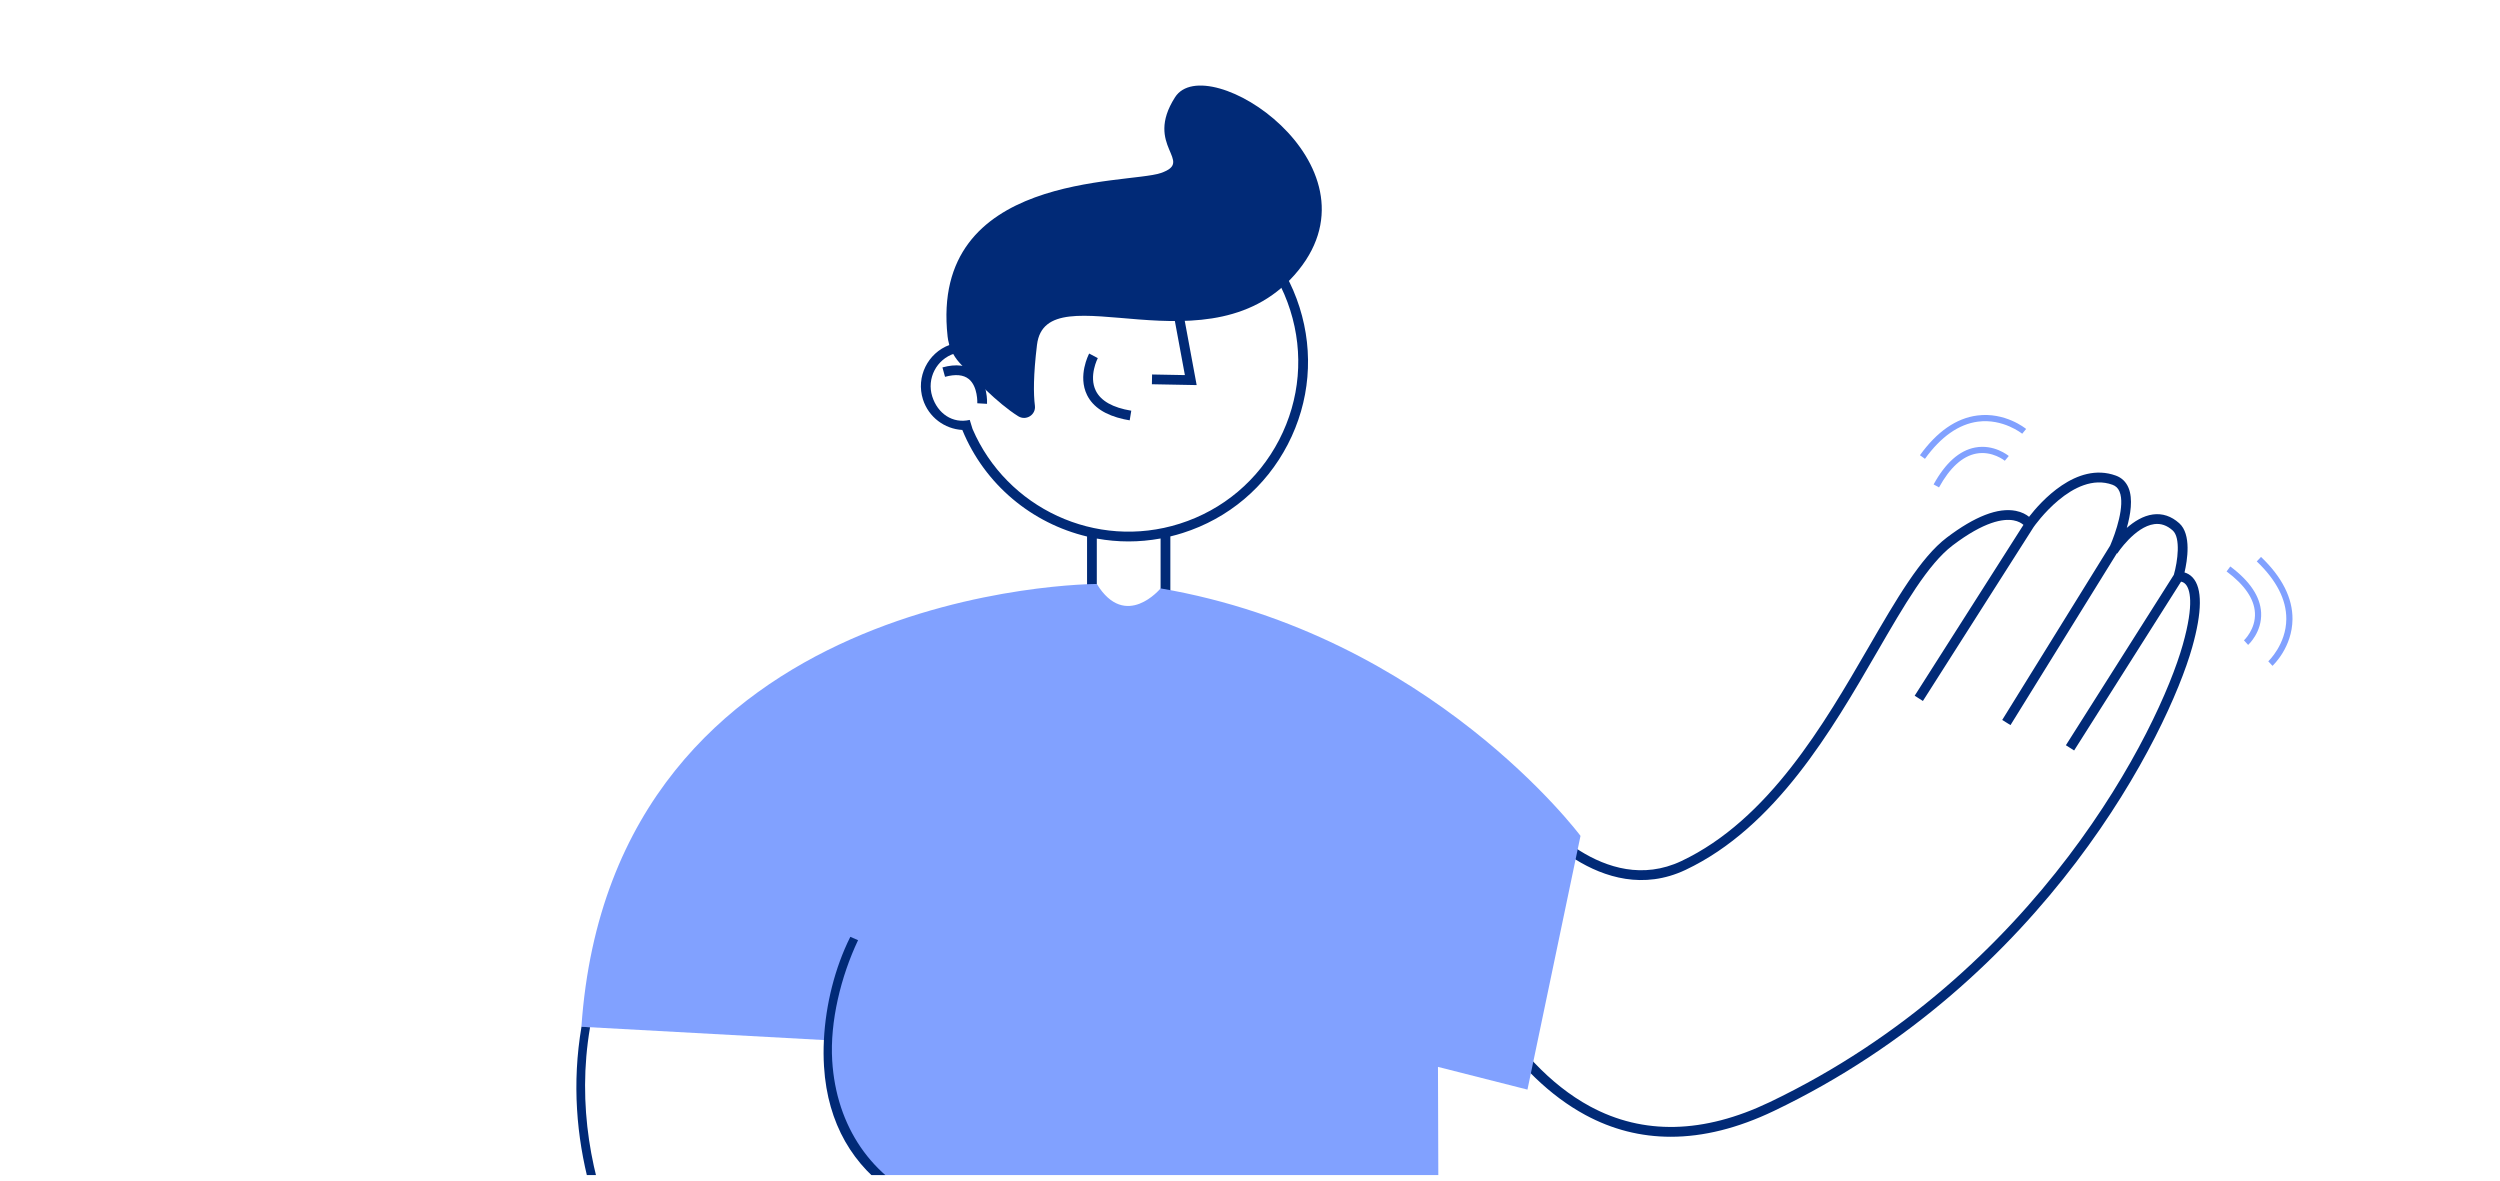 <svg width="328" height="155" viewBox="0 0 328 155" fill="none" xmlns="http://www.w3.org/2000/svg">
<g clip-path="url(#clip0_274_10893)">
<path fill-rule="evenodd" clip-rule="evenodd" d="M287.678 75.77C287.344 75.408 286.961 75.208 286.608 75.107C286.974 73.542 287.543 70.102 285.916 68.647C284.876 67.716 283.714 67.329 282.466 67.496C281.177 67.669 279.991 68.422 279.036 69.259C279.529 67.519 279.86 65.453 279.268 64.019C278.942 63.227 278.38 62.682 277.598 62.398C272.419 60.519 267.689 65.895 266.212 67.806C265.838 67.503 265.275 67.18 264.475 67.023C262.144 66.564 259.1 67.743 255.426 70.525C251.981 73.135 248.823 78.587 245.165 84.9C239.318 94.993 232.041 107.554 220.603 112.968C210.447 117.774 201.612 106.71 201.525 106.597L200.517 107.388C200.611 107.508 210.069 119.369 221.149 114.127C232.948 108.542 240.336 95.789 246.272 85.543C249.86 79.35 252.959 74.001 256.199 71.547C260.352 68.4 262.825 68.029 264.173 68.269C264.829 68.387 265.243 68.656 265.477 68.862L251.206 91.278L252.285 91.967L266.805 69.159C266.917 68.998 272.001 61.729 277.161 63.602C277.597 63.76 277.9 64.056 278.085 64.507C278.825 66.299 277.577 69.908 276.85 71.59L262.69 94.458L263.777 95.133L277.735 72.591L277.783 72.618C277.806 72.583 280.092 69.105 282.638 68.765C283.508 68.651 284.305 68.922 285.063 69.601C286.118 70.545 285.718 73.63 285.208 75.414L271.044 97.775L272.125 98.462L286.152 76.316C286.319 76.343 286.547 76.424 286.755 76.659C287.284 77.257 287.938 79.086 286.375 84.61C283.277 95.567 267.498 127.705 232.172 144.606C223.519 148.745 215.593 148.932 208.613 145.16C187.317 133.651 181.029 89.02 180.967 88.57L179.699 88.744C179.715 88.857 181.292 100.266 185.526 112.967C191.239 130.102 198.802 141.313 208.004 146.287C211.529 148.192 215.272 149.144 219.211 149.144C223.496 149.144 228.012 148.016 232.723 145.762C268.478 128.656 284.464 96.071 287.607 84.959C288.937 80.254 288.961 77.163 287.678 75.77Z" fill="#012A77"/>
<path fill-rule="evenodd" clip-rule="evenodd" d="M151.129 50.413L157.002 50.524L154.058 34.645L152.8 34.878L155.457 49.213L151.153 49.132L151.129 50.413Z" fill="#012A77"/>
<path fill-rule="evenodd" clip-rule="evenodd" d="M147.46 55.004C147.704 55.057 147.956 55.105 148.216 55.148L148.423 53.884C146.002 53.486 144.438 52.607 143.774 51.273C142.815 49.348 144.019 47.008 144.031 46.984L142.9 46.385C142.837 46.503 141.377 49.316 142.624 51.835C143.401 53.406 145.027 54.47 147.46 55.004Z" fill="#012A77"/>
<path fill-rule="evenodd" clip-rule="evenodd" d="M133.587 54.607C134.615 55.251 135.931 54.427 135.779 53.223C135.586 51.702 135.568 49.235 136.054 45.242C137.251 35.395 159.03 49.467 170.351 35.468C181.672 21.468 158.306 6.3 154.166 12.758C150.026 19.216 156.825 21.146 152.298 22.701C147.903 24.212 121.953 22.577 124.325 44.144C124.466 45.43 125.022 46.635 125.888 47.596C127.63 49.528 130.85 52.894 133.587 54.607Z" fill="#012A77"/>
<path fill-rule="evenodd" clip-rule="evenodd" d="M167.825 57.709C165.087 62.999 160.456 66.905 154.783 68.708C143.789 72.201 132.065 66.669 127.596 56.277L127.23 55.091C124.979 55.614 123.02 54.256 122.31 52.015C121.563 49.658 122.871 47.133 125.224 46.385C125.621 46.258 126.022 46.194 126.42 46.18C126.326 45.769 126.356 45.321 126.492 44.896C126.295 44.899 126.098 44.915 125.901 44.939C126.202 42.266 126.987 39.643 128.26 37.183C130.999 31.892 135.63 27.986 141.303 26.184C143.525 25.477 145.802 25.127 148.069 25.127C151.587 25.127 155.079 25.972 158.293 27.64C163.577 30.381 167.479 35.018 169.279 40.698C171.079 46.377 170.563 52.418 167.825 57.709ZM170.499 40.31C168.595 34.304 164.469 29.401 158.882 26.502C153.295 23.603 146.914 23.056 140.915 24.963C134.917 26.869 130.02 30.999 127.124 36.593C125.705 39.335 124.858 42.268 124.581 45.252C121.717 46.312 120.158 49.459 121.091 52.402C121.833 54.744 123.941 56.278 126.257 56.411C129.209 63.615 135.433 68.676 142.621 70.392V79.459H143.901V70.66C145.263 70.906 146.653 71.036 148.058 71.036C149.454 71.036 150.863 70.907 152.27 70.65V79.459H153.55V70.379C154.091 70.248 154.631 70.1 155.17 69.928C161.168 68.023 166.066 63.892 168.961 58.298C171.857 52.704 172.403 46.315 170.499 40.31Z" fill="#012A77"/>
<path fill-rule="evenodd" clip-rule="evenodd" d="M127.906 48.733C126.869 47.892 125.438 47.714 123.648 48.205L123.987 49.44C125.355 49.065 126.403 49.162 127.101 49.728C128.315 50.713 128.224 52.888 128.222 52.91L129.499 52.984C129.506 52.869 129.644 50.143 127.906 48.733Z" fill="#012A77"/>
<path fill-rule="evenodd" clip-rule="evenodd" d="M200.403 142.956L188.662 139.976L188.708 154.41L188.713 155.494L188.652 164.555L152.67 163.983C154.677 164.14 156.63 164.27 158.504 164.395C165.856 164.89 172.204 165.32 175.963 166.842C177.105 167.305 178.068 167.763 178.871 168.218C179.22 168.378 182.265 169.848 182.043 171.706C182.033 171.795 182.016 171.882 181.989 171.969C181.954 172.107 181.895 172.242 181.819 172.375H180.058C180.385 172.126 180.602 171.849 180.629 171.568C180.683 171.102 180.291 169.808 175.509 167.866C171.928 166.412 165.661 165.989 158.41 165.502C147.301 164.755 133.475 163.828 121.496 158.805C121.271 158.71 121.052 158.616 120.833 158.516C120.622 158.421 120.411 158.324 120.206 158.223C120.006 158.126 119.808 158.028 119.611 157.925C113.563 154.781 109.784 149.585 108.608 142.66L108.34 136.467L108.094 136.454L76.893 134.745L76.289 134.713H76.281C80.319 76.616 143.902 76.616 143.902 76.616C147.672 82.755 152.27 77.198 152.27 77.198C187.702 83.269 207.362 109.667 207.362 109.667L200.403 142.956Z" fill="#81A1FF"/>
<path fill-rule="evenodd" clip-rule="evenodd" d="M187.624 187.385C187.251 188.929 185.628 190.207 182.71 191.239C181.574 191.712 180.251 192.165 178.72 192.603C179.367 192.969 179.956 193.505 179.967 194.255C179.978 194.835 179.699 195.604 178.066 196.584C177.506 196.92 176.789 197.28 175.872 197.668C174.599 198.203 172.938 198.788 170.774 199.425C163.801 201.477 150.053 203.05 134.233 200.73C130.982 200.251 127.38 199.563 123.609 198.574C112.991 195.79 101.014 190.618 91.623 181.056C89.636 179.034 87.32 176.226 85.078 172.781C84.905 172.513 84.732 172.242 84.559 171.969C78.811 162.84 73.761 149.566 76.29 134.713V134.707L76.893 134.745L77.415 134.78C73.907 155.371 85.332 173.033 92.451 180.282C104.963 193.023 122.178 197.835 134.423 199.633C149.05 201.778 163.06 200.54 170.46 198.366C172.675 197.713 174.306 197.131 175.505 196.622C175.537 196.608 175.567 196.595 175.596 196.584C178.637 195.282 178.831 194.48 178.829 194.288C178.82 193.814 177.747 193.297 176.914 193.077C176.873 193.067 176.83 193.058 176.792 193.048L175.975 192.858C164.08 194.792 149.531 192.311 149.382 192.286L149.599 191.195C149.745 191.222 164.537 193.735 176.324 191.677C178.958 191.217 180.922 190.697 182.388 190.169C185.699 188.755 186.429 187.491 186.504 186.741C186.534 186.451 186.478 186.164 186.364 185.885C186.158 185.425 185.828 185.018 185.528 184.716C185.333 184.523 185.122 184.342 184.903 184.166C184.882 184.155 184.871 184.144 184.868 184.144C184.187 183.616 183.446 183.196 182.937 182.957C178.169 185.56 167.144 185.776 147.835 183.765L147.971 182.665C160.883 184.008 177.887 185.246 183.051 181.571C184.203 180.49 184.676 179.497 184.457 178.614C184.441 178.554 184.419 178.5 184.395 178.441C183.889 177.23 182.323 176.323 181.238 175.822C180.903 175.668 180.56 175.53 180.224 175.402C180.17 175.384 180.143 175.372 180.137 175.37C179.099 174.983 178.099 174.712 177.438 174.568C169.005 176.478 147.765 174.739 146.862 174.663L146.973 173.558C147.186 173.574 167.079 175.205 176.037 173.716L177.327 173.458C177.841 173.336 178.28 173.214 178.658 173.092C179.207 172.895 179.702 172.649 180.059 172.375C180.387 172.125 180.603 171.849 180.63 171.568C180.684 171.102 180.292 169.808 175.51 167.866C171.929 166.412 165.662 165.989 158.411 165.502C147.303 164.755 133.476 163.828 121.497 158.805C121.272 158.71 121.053 158.616 120.834 158.516C120.623 158.421 120.412 158.323 120.207 158.223C120.007 158.126 119.809 158.028 119.612 157.925C113.534 154.792 109.607 149.644 108.428 142.717C108.276 141.818 108.168 140.887 108.111 139.928C108.041 138.802 108.036 137.642 108.095 136.467V136.454C108.325 131.842 109.523 126.992 111.563 122.911L112.577 123.353C110.321 128.121 108.874 134.035 109.185 139.156C109.715 147.811 114.37 154.602 121.962 157.787C131.391 161.743 142.042 163.124 151.568 163.896C151.938 163.926 152.306 163.956 152.671 163.983C154.678 164.14 156.631 164.27 158.506 164.395C165.857 164.89 172.205 165.32 175.964 166.842C177.106 167.305 178.069 167.763 178.872 168.218C179.221 168.378 182.266 169.848 182.045 171.706C182.034 171.795 182.018 171.882 181.99 171.969C181.955 172.107 181.896 172.242 181.82 172.375C181.739 172.516 181.636 172.651 181.509 172.781C181.09 173.23 180.419 173.623 179.497 173.97C179.832 174.078 180.195 174.197 180.571 174.338C180.741 174.395 181.284 174.593 181.961 174.926C183.602 175.7 185.166 176.81 185.555 178.294C185.799 179.074 185.72 179.879 185.312 180.683C185.017 181.262 184.587 181.785 184.014 182.248C184.441 182.484 184.995 182.817 185.539 183.237C185.588 183.272 186.131 183.654 186.661 184.273L186.678 184.29C186.699 184.317 186.718 184.342 186.74 184.369C186.967 184.639 187.165 184.929 187.319 185.233C187.321 185.243 187.327 185.257 187.332 185.264C187.34 185.278 187.348 185.292 187.354 185.306C187.651 185.915 187.811 186.619 187.624 187.385Z" fill="#012A77"/>
<path fill-rule="evenodd" clip-rule="evenodd" d="M254.398 63.949L253.688 63.557C255.238 60.734 257.07 59.106 259.132 58.714C261.614 58.245 263.473 59.761 263.55 59.826L263.032 60.452C263.016 60.438 261.376 59.109 259.273 59.514C257.464 59.862 255.824 61.354 254.398 63.949Z" fill="#81A1FF"/>
<path fill-rule="evenodd" clip-rule="evenodd" d="M252.553 60.2L251.895 59.725C254.129 56.626 256.658 54.872 259.411 54.514C263.05 54.038 265.717 56.187 265.829 56.279L265.314 56.907L265.571 56.593L265.314 56.908C265.29 56.887 262.795 54.886 259.505 55.32C256.987 55.653 254.647 57.294 252.553 60.2Z" fill="#81A1FF"/>
<path fill-rule="evenodd" clip-rule="evenodd" d="M294.955 84.614L294.408 84.014L294.682 84.314L294.407 84.015C294.423 84 295.961 82.555 295.849 80.414C295.753 78.572 294.501 76.742 292.129 74.973L292.614 74.321C295.194 76.245 296.555 78.285 296.66 80.384C296.786 82.911 295.03 84.546 294.955 84.614Z" fill="#81A1FF"/>
<path fill-rule="evenodd" clip-rule="evenodd" d="M298.15 87.359L297.599 86.763L297.875 87.061L297.598 86.763C297.622 86.742 299.943 84.542 299.964 81.219C299.98 78.676 298.676 76.131 296.087 73.656L296.647 73.069C299.408 75.708 300.797 78.456 300.775 81.237C300.746 84.914 298.256 87.262 298.15 87.359Z" fill="#81A1FF"/>
</g>
<defs>
<clipPath id="clip0_274_10893">
<rect width="328" height="154" fill="white" transform="translate(0 0.168)"/>
</clipPath>
</defs>
</svg>
